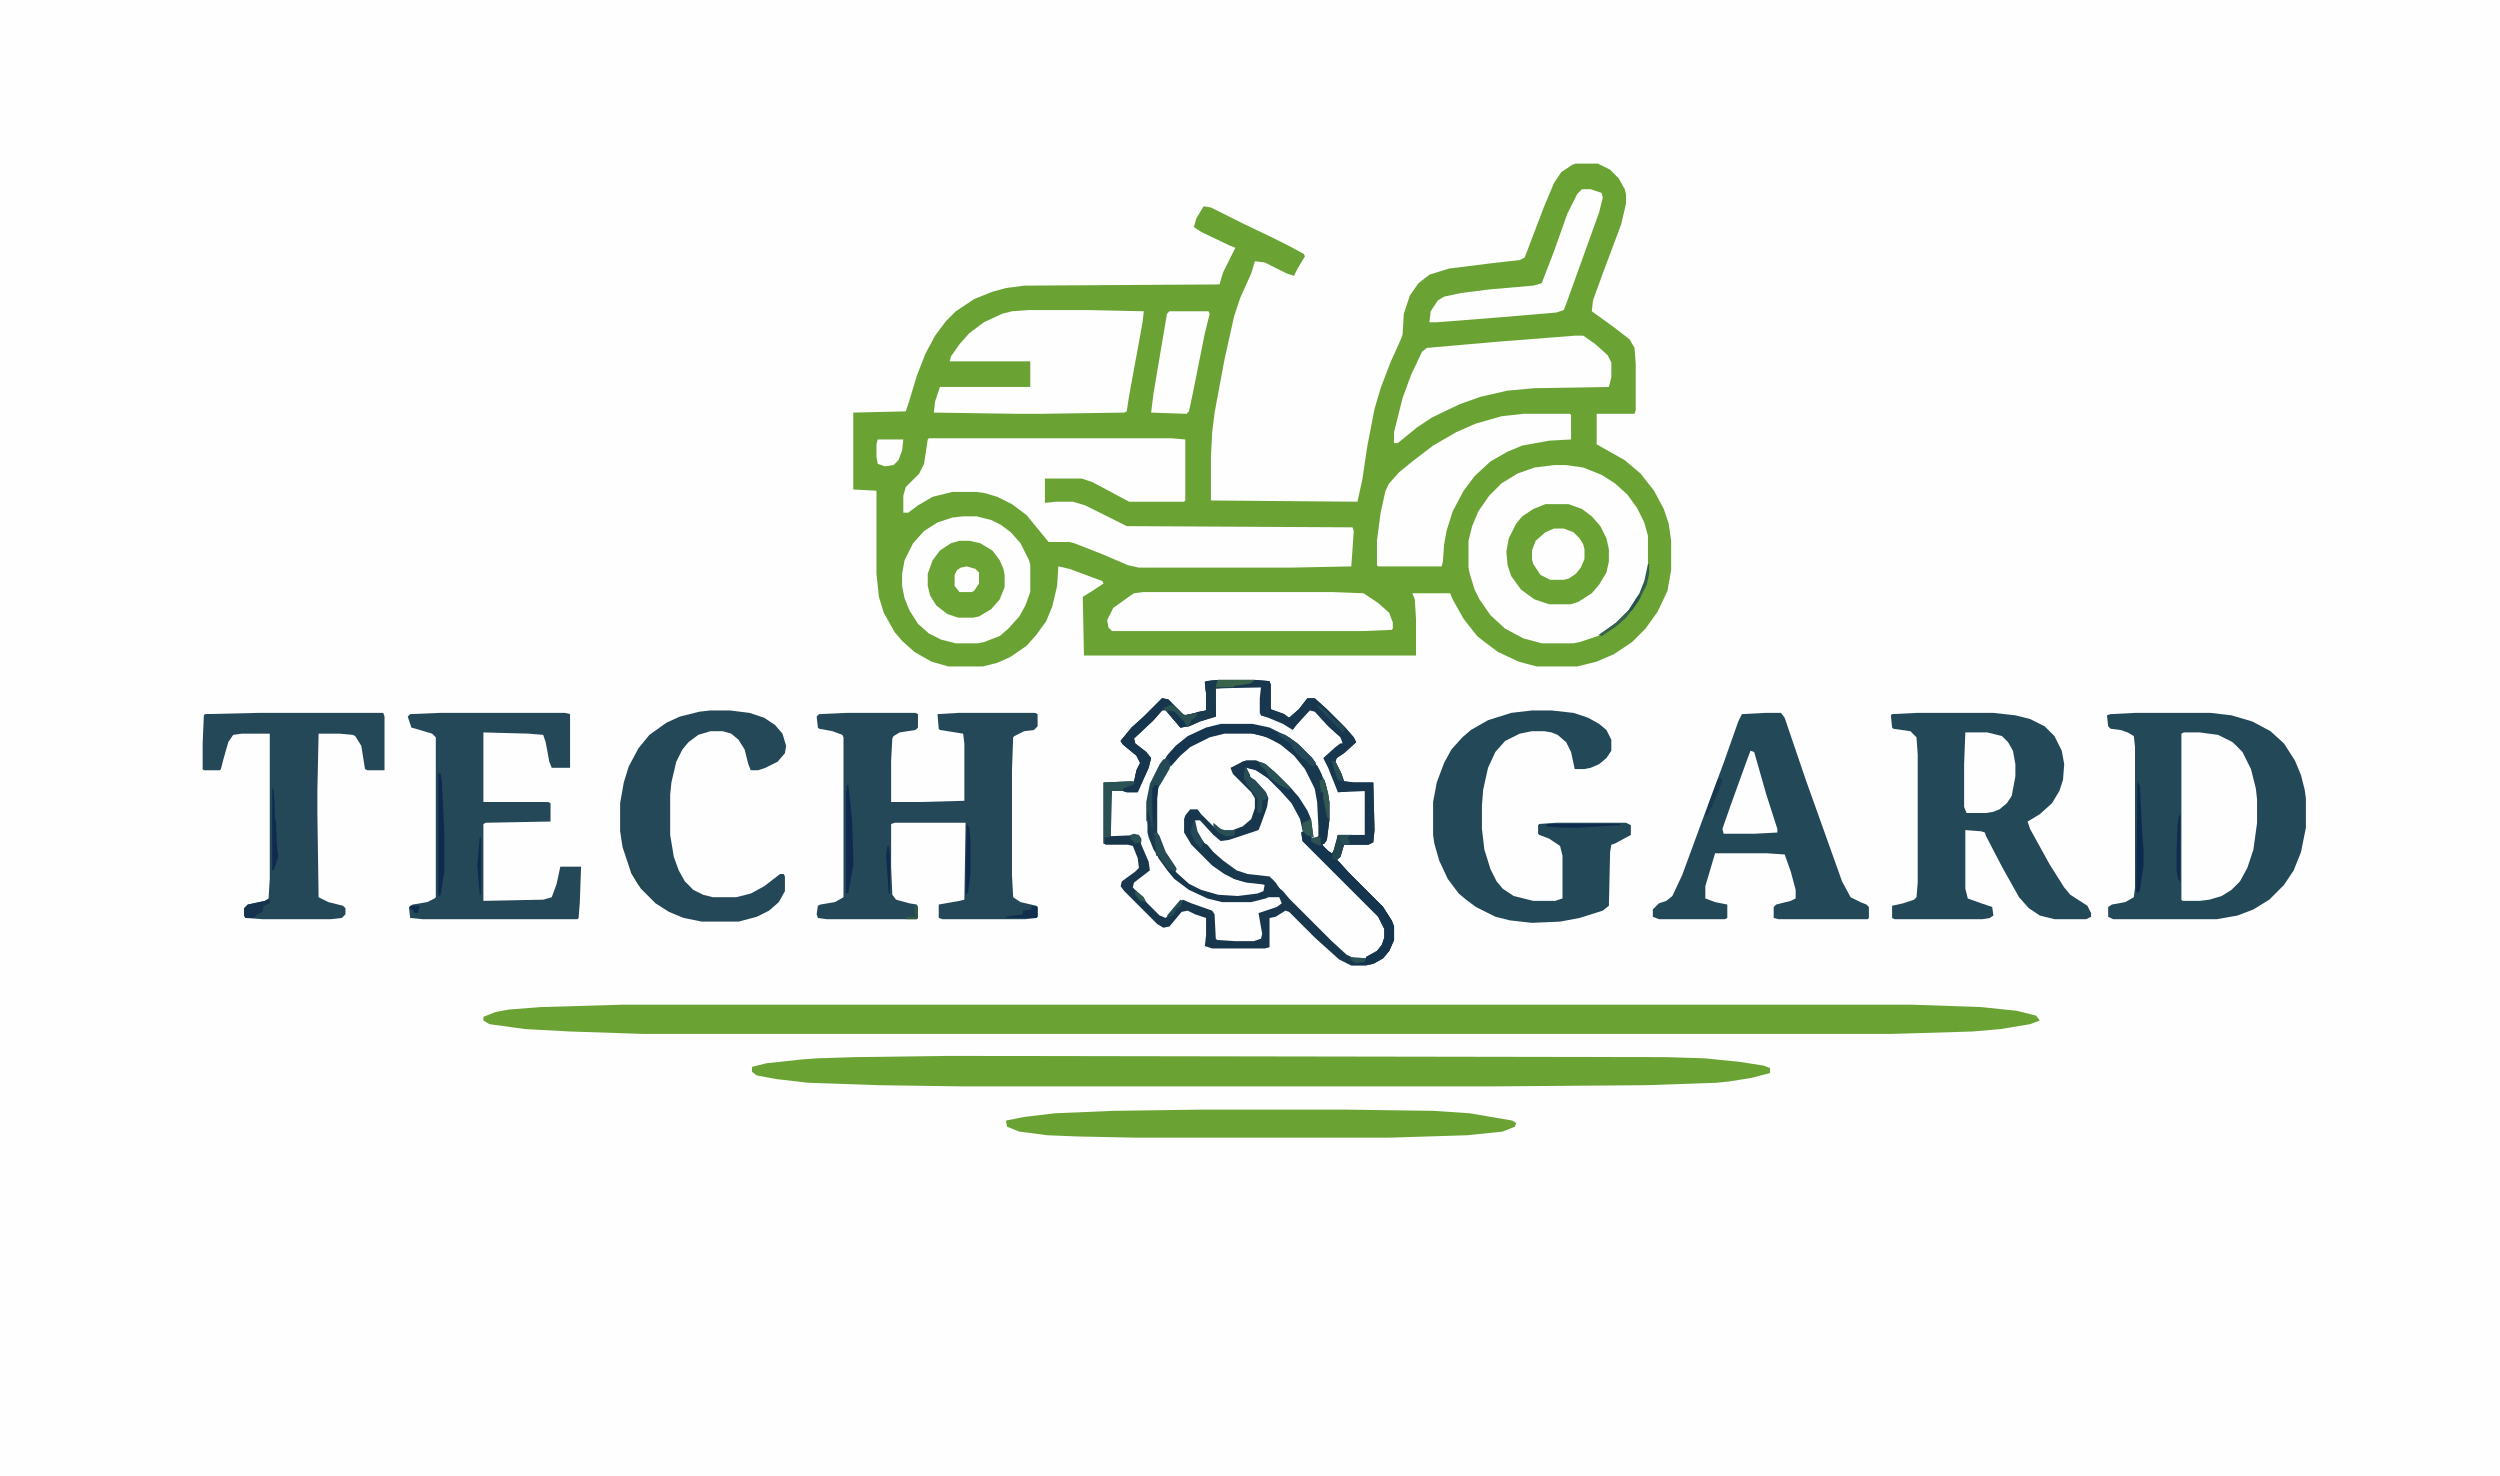 <?xml version="1.0" standalone="no"?>
<!DOCTYPE svg PUBLIC "-//W3C//DTD SVG 1.1//EN" "http://www.w3.org/Graphics/SVG/1.1/DTD/svg11.dtd">
<svg xmlns="http://www.w3.org/2000/svg" version="1.1" viewBox="0 0 2048 1209" width="2048" height="1209">
<path transform="translate(0)" d="m0 0h2048v1209h-2048z" fill="#FEFEFE"/>
<path transform="translate(1291,134)" d="m0 0h18l10 5 7 7 5 9 1 4v8l-4 17-15 40-8 22-1 9 18 13 13 10 4 7 1 13v38l-1 3h-31v25l23 13 13 11 11 14 8 15 4 12 2 14v24l-3 17-8 17-10 14-11 11-15 10-14 6-16 4h-33l-15-4-17-8-12-9-5-4-11-14-9-16-2-5h-31l2 5 1 16v30h-272l-1-48 8-5 9-6-1-2-27-10-9-2-1 16-4 17-5 12-8 11-8 9-13 9-11 5-12 3h-28l-14-4-14-8-10-9-6-7-9-16-4-13-2-19v-68l-19-1v-63l43-1 3-9 6-20 7-18 8-15 9-12 8-8 15-10 15-6 11-3 15-2 160-1 3-10 10-20-5-2-23-11-6-4 2-7 6-10 6 1 26 13 23 11 16 8 11 6 1 2-6 10-3 6-6-2-18-9-8-1-3 10-9 20-5 15-8 36-8 43-2 16-1 20v36l120 1 4-18 4-27 6-31 5-17 8-21 9-20 1-3 1-17 5-15 7-10 9-7 16-5 32-4 26-3 4-2 16-42 8-19 6-9 9-6z" fill="#6AA334"/>
<path transform="translate(998,557)" d="m0 0h30l12 1 1 3v20l11 4 4 3 8-7 7-9h6l10 9 15 15 7 8 2 4-10 9-6 4-1 3 5 10 2 6 8 1h16l1 39-1 10-4 2h-20l-3 10-3 2 11 12 27 27 7 11 2 5v11l-4 9-5 6-7 4-7 2h-12l-10-5-20-18-21-21-3-1-8 5-5 1v24l-4 1h-43l-6-2 1-9v-14l-9-3-6-3-5 1-10 12-5 1-5-3-27-27-3-4 1-4 11-8 3-3-1-8-4-10-4-1h-18l-2-1v-50l25-1 2-9 3-6-3-6-11-9-2-3 9-11 10-9 15-15 5 1 13 13 5-1 13-3v-14l-1-9 1-1z" fill="#18374D"/>
<path transform="translate(511,823)" d="m0 0h1054l58 2 29 3 16 4 3 4-8 3-24 4-23 2-67 2h-1022l-60-2-37-2-29-4-5-3v-3l10-4 11-2 26-2z" fill="#6AA334"/>
<path transform="translate(1749,584)" d="m0 0h62l17 2 17 5 15 8 11 10 9 14 5 12 3 12 1 7v24l-4 20-6 15-8 12-12 12-13 8-13 5-17 3h-85l-4-2v-8l3-2 11-2 7-4 1-8v-115l-1-9-5-3-6-2-8-1-2-2-1-9 3-1z" fill="#234857"/>
<path transform="translate(761,359)" d="m0 0h198l12 1v50l-1 1h-45l-30-16-9-3h-30v20l9-1h14l10 3 34 17 185 1 1 3-2 29-50 1h-124l-9-2-21-9-23-9-4-1h-17l-18-22-12-9-12-6-10-3-7-1h-20l-16 4-12 7-8 6h-4v-14l2-7 11-11 4-8 3-20z" fill="#FEFEFE"/>
<path transform="translate(776,865)" d="m0 0 589 1 32 1 29 3 19 3 5 2v4l-15 4-19 3-10 1-58 2-129 1h-429l-70-1-58-2-26-3-16-3-4-3v-4l12-3 28-3 13-1 31-1z" fill="#6AA334"/>
<path transform="translate(1273,381)" d="m0 0h10l14 2 15 6 11 7 10 9 8 11 6 12 3 11v28l-4 15-6 11-8 10-9 9-14 9-15 5-5 1h-26l-15-4-15-8-12-11-9-13-4-8-4-13-1-5v-22l3-12 5-12 9-13 10-10 13-8 14-5z" fill="#FEFEFE"/>
<path transform="translate(1570,584)" d="m0 0h63l18 2 12 3 12 6 8 8 6 12 2 11-1 13-3 9-6 10-10 9-10 6 2 6 16 29 12 19 5 6 14 9 3 6v3l-4 2h-26l-12-3-9-6-8-9-14-25-13-25-1-3-3-1-13-1v48l2 8 11 4 9 3 1 7-3 2-6 1h-72l-2-1v-10l9-2 9-3 2-2 1-12v-105l-1-14-5-5-14-2-1-1-1-10 1-1z" fill="#234858"/>
<path transform="translate(693,584)" d="m0 0h57l2 1v11l-2 2-13 2-5 3-1 2-1 18v34h24l36-1v-47l-1-8-19-3-1-1-1-12 17-1h63l2 1v10l-3 3-8 1-8 4-1 1-1 27v86l1 18 6 4 13 3 1 1v8l-1 1-9 1h-68l-3-1v-11l17-3 4-1 1-63h-58l-3 1v35l1 23 3 4 11 3 6 1 1 2v9l-1 1h-74l-7-1-1-3 1-7 2-1 12-2 7-4v-131l-1-2-8-3-11-2-1-1-1-9 2-2z" fill="#244857"/>
<path transform="translate(1446,584)" d="m0 0h13l3 4 17 50 30 84 7 13 8 4 5 2 2 2v9l-1 1h-73l-4-1v-9l2-2 12-3 4-2v-7l-4-15-5-14-15-1h-42l-8 27v10l8 3 10 2v11l-2 1h-54l-5-2v-6l5-5 6-2 5-4 8-17 18-49 16-43 12-34 3-6z" fill="#234857"/>
<path transform="translate(1255,582)" d="m0 0h16l18 2 12 4 9 5 6 5 4 8v9l-4 6-6 5-7 3-5 1h-8l-3-14-4-8-7-6-5-2-6-1h-10l-10 2-12 6-8 9-6 13-4 18-1 13v19l2 17 5 16 5 10 5 6 9 6 16 4h18l6-2v-35l-2-8-9-6-8-3-1-1v-7l1-1 14-1h57l4 2v8l-13 7-3 1-1 6-1 44-5 4-19 6-16 3-23 1-18-2-12-3-16-8-8-6-6-5-9-12-7-15-4-14-1-7v-27l3-16 6-16 6-11 9-10 7-6 14-8 19-6z" fill="#234858"/>
<path transform="translate(360,584)" d="m0 0h103l4 1v44h-15l-2-5-3-16-2-6-12-1-37-1v57h53l2 1v15l-53 1-2 1v63l49-1 7-2 4-11 3-14h17l-1 29-1 13-1 1h-127l-10-1-1-9 3-2 12-2 6-3 1-1v-131l-3-3-17-5-3-9 2-2z" fill="#244857"/>
<path transform="translate(843,254)" d="m0 0h48l46 1-1 9-11 60-2 13-2 1-68 1h-20l-68-1 1-9 4-12h74v-21h-66l1-4 7-10 8-9 12-9 15-7 8-2z" fill="#FEFEFE"/>
<path transform="translate(211,584)" d="m0 0h103l1 3v44h-14l-2-1-3-19-5-8-2-1-11-1h-17l-1 46v20l1 68 8 4 12 3 2 2v5l-3 3-9 1h-56l-14-1-1-2v-6l3-3 14-3 3-2 1-16v-119h-23l-7 1-4 6-4 14-2 8-1 1h-13l-1-1v-21l1-23 1-1z" fill="#244857"/>
<path transform="translate(582,582)" d="m0 0h16l16 2 12 4 9 6 6 7 3 10-1 6-6 7-10 5-6 2h-6l-2-5-3-12-5-8-6-5-7-2h-10l-10 3-8 6-5 6-5 10-4 17-1 10v33l3 18 4 11 5 9 7 7 8 4 8 2h19l12-3 11-6 13-10h3l1 2v12l-5 9-8 7-10 5-15 4h-30l-15-3-12-5-11-7-12-12-8-13-7-21-2-13v-23l3-17 4-13 8-15 9-11 14-10 11-5 16-4z" fill="#244857"/>
<path transform="translate(996,563)" d="m0 0h37v23l9 2 16 8 1 1 14-16 5 2 16 17 6 5v4l-13 10-2 3 7 13 4 12v2l9-1h13l1 2v34l-1 1h-11l-11-1-2 12-3 4-8-6 1-4 2-2 2-16v-15l-3-15-8-17-11-12-8-7-16-8-10-3-6-1h-26l-15 4-15 8-12 11-8 11-7 14-3 15v16l2 13 7 17 8 11 5 6 12 9 15 7 12 3h24l12-3 2-1h9l2 5-4 3-15 5 3 17-1 4-6 2h-15l-15-1-1-1-1-20-2-3-17-6-7-3-5 5-9 10-5-2-13-13-7-8-2-2 1-4 13-10-1-7-6-14-2-8-23 1v-34l1-3h21l6-15 3-6v-4h2l-5-7-10-8 1-4 8-8 8-7 7-8 4 1 10 11 1 2 7-1 9-4 10-3h3l-1-23z" fill="#FEFEFE"/>
<path transform="translate(789,423)" d="m0 0h11l12 3 8 4 8 6 8 9 7 14 1 4v22l-4 11-5 9-9 10-7 6-13 5-5 1h-18l-12-3-10-5-9-8-7-11-4-10-2-10v-10l2-11 7-14 9-10 11-7 12-4z" fill="#FEFEFE"/>
<path transform="translate(1e3 600)" d="m0 0h23l15 4 11 6 11 9 9 11 8 16 2 11 1 20v8l-4 2-4-2-2-14-7-14-9-10-7-8-9-9-8-5-4-1h-8l-10 5 2 5 15 15 3 5v8l-3 9-7 6-11 4h-7l-5-3-11-11-3-4h-6l-4 5-1 3v11l6 10 17 17 10 7 8 4 7 2 16 2 2 1-1 5-5 2-16 2-16-1-14-4-10-5-10-9-8-9-7-12-4-12-1-6v-23l4-13 6-10 8-10 8-8 15-8 9-3z" fill="#FEFEFE"/>
<path transform="translate(984,909)" d="m0 0h118l72 1 30 2 35 6 3 2-1 3-10 4-29 3-65 2h-206l-48-1-25-1-23-3-10-4-1-5 15-3 25-3 48-2z" fill="#6AA334"/>
<path transform="translate(1248,339)" d="m0 0h38l1 1v20l-18 1-22 4-12 5-14 8-13 12-9 12-9 17-5 16-2 11-1 14-1 4h-52l-1-1v-20l3-23 4-18 3-6 8-9 11-9 17-13 19-11 16-7 21-6z" fill="#FEFEFE"/>
<path transform="translate(1290,275)" d="m0 0h7l10 7 10 9 3 6v12l-2 8-61 1-22 2-22 5-17 6-23 11-12 8-16 13h-3v-9l7-28 7-19 9-19 4-3 57-5z" fill="#FEFEFE"/>
<path transform="translate(1789,600)" d="m0 0h13l15 2 12 6 8 8 7 14 4 16 1 9v19l-3 22-5 15-6 11-7 7-8 5-10 3-8 1h-14l-1-1v-136z" fill="#FEFEFE"/>
<path transform="translate(1021,629)" d="m0 0 8 1 11 8 17 17 8 14 3 9-1 9 7 8 56 56 5 10v7l-4 9-6 5-6 3h-10l-6-3-12-11-35-35-5-6-5-4-3-5-3-2-18-2-11-4-10-8-11-10-9-12-2-5v-6h4l11 12 6 5 7-1 24-8 2-5 5-14 1-7-6-8-7-8-4-4z" fill="#FEFEFE"/>
<path transform="translate(937,485)" d="m0 0h154l26 1 12 8 9 8 3 8v5l-1 1-25 1h-204l-3-3-1-6 5-10 14-10 3-2z" fill="#FEFEFE"/>
<path transform="translate(1266,413)" d="m0 0h19l11 4 8 6 7 8 5 10 2 9v10l-2 9-6 10-6 7-11 7-6 2h-18l-12-4-11-8-8-11-3-9-1-11 2-11 6-12 5-6 9-6z" fill="#6AA334"/>
<path transform="translate(998,557)" d="m0 0h30l12 1 1 3v20l11 4 4 3 8-7 7-9h6l10 9 15 15 7 8 2 4-10 9-6 4-1 3 5 10 2 6 8 1h16l1 39-1 10-4 2h-20l-3 10-3 2 11 12 27 27 7 11 2 5v11l-4 9-5 6-7 4-3 1h-11l3-2 4-2v-2l9-5 4-5 2-6v-7l-5-10-62-62-1-7h3l4 3 1-2v3l2 1h-2v2l4 2 5 1 5 5 3 2 2-3 3-12h22v-36l-22 1-8-20-4-8 10-9 4-3h2l-2-5-10-9-11-12-4-1-11 12-3 4-8-5-12-5-6-2-1-2v-12l1-9-37 1v23l-13 4-9 4-7 1-12-14h-3l-7 8-16 15 1 4 9 7 4 5-2 8-5 11-4 9h-9l-6-2 6-4 6-2 2-10 3-6-3-6-11-9-2-3 9-11 10-9 15-15 5 1 13 13 5-1 13-3v-14l-1-9 1-1z" fill="#18374E"/>
<path transform="translate(1296,155)" d="m0 0h7l9 3 1 4-3 12-27 75-2 5-6 2-47 4-51 4h-6l1-9 6-9 5-3 14-3 24-3 35-3 7-2 10-26 11-31 8-16z" fill="#FEFEFE"/>
<path transform="translate(786,443)" d="m0 0h8l9 2 10 6 6 8 3 7 1 5v10l-4 10-7 8-10 6-5 1h-12l-9-3-9-7-5-8-2-8v-10l4-11 6-8 9-6z" fill="#6BA434"/>
<path transform="translate(958,255)" d="m0 0h32l1 2-4 16-10 50-3 14-2 2-29-1 2-16 11-65z" fill="#FEFEFE"/>
<path transform="translate(1610,600)" d="m0 0h18l12 3 5 5 4 7 2 11v10l-3 16-4 6-6 5-5 2-6 1h-16l-2-5v-35z" fill="#FEFEFE"/>
<path transform="translate(1434,615)" d="m0 0 3 1 10 35 9 28v3l-19 1h-25l-1-4 7-20 13-36z" fill="#FEFEFE"/>
<path transform="translate(1e3 593)" d="m0 0h26l14 3 16 8 8 6 11 11 6 10 5 11 3 15v15l-2 16-2 3-5 2-6-4v-2l7-1 1-1v-13l-2-21-3-10-6-11-11-13-13-9-12-5-9-2h-23l-12 3-16 8-8 7-8 9-2-4v-2l-3 1 2-4 7-8 10-8 15-7z" fill="#16354F"/>
<path transform="translate(1273,433)" d="m0 0h8l8 3 5 5 3 5 1 4v8l-3 7-4 5-6 4-4 1h-11l-8-4-6-9-1-4v-7l3-8 8-7z" fill="#FEFEFE"/>
<path transform="translate(1067,681)" d="m0 0 6 4 1-2v3l2 1h-2v2l4 2 5 1 5 5 3 2 2 5 4 2 7 8 29 29 7 11 2 5v11l-4 9-5 6-7 4-3 1h-11l3-2 4-2v-2l9-5 4-5 2-6v-7l-5-10-62-62-1-7z" fill="#15344E"/>
<path transform="translate(1021,623)" d="m0 0h8l8 3 12 11 8 8 7 8 7 11 3 7 2 15-6-2-3-4-2-9-7-13-9-10-11-11-9-6-8-2 3 6v2l4 2 9 10 2 5-5 2v7l-1 3h-3v-12l-6-8-13-13-1-4 8-5z" fill="#17364F"/>
<path transform="translate(952,572)" d="m0 0 5 1 3 3v2l-8 4-7 8-16 15 1 4 9 7 4 5-2 8-5 11-4 9h-9l-6-2 6-4 6-2 2-10 3-6-3-6-11-9-2-3 9-11 10-9z" fill="#17364E"/>
<path transform="translate(998,557)" d="m0 0h30l-4 3-13 2v1l-15 1v23l-13 4-9 4-7 1-12-14-2-2 8-3 7 8 5 1 9-3 6-1v-14l-1-9 1-1z" fill="#19394D"/>
<path transform="translate(985,690)" d="m0 0 4 2 5 6 8 7 11 8 9 3 18 2 5 5 4 6-5-1-1-1-1 2h-3v-4l-18-2-10-3-11-7-12-11-5-5z" fill="#18384E"/>
<path transform="translate(719,360)" d="m0 0h21l-1 9-3 8-4 4-7 1-6-2-1-6v-10z" fill="#FEFEFE"/>
<path transform="translate(359,633)" d="m0 0 2 1 1 6 2 42v32l-3 19-2 1z" fill="#0E2A4F"/>
<path transform="translate(926,640)" d="m0 0 4 1-2 2-8 3v2h-9l-1 36-2 2h-3v5h-1v-50z" fill="#2A5154"/>
<path transform="translate(694,643)" d="m0 0h1l3 28 1 28v10l-4 22-2 1v-81z" fill="#0E2A4F"/>
<path transform="translate(792,464)" d="m0 0 7 2 3 3v9l-4 6-2 1h-10l-4-5v-9l2-4 3-2z" fill="#FEFEFE"/>
<path transform="translate(1083,637)" d="m0 0 2 2 3 11 1 7v15l-2 16-2 3-5 2-6-4v-2l7-1 1-1v-13l-1-24v-9h2z" fill="#17364D"/>
<path transform="translate(953,622)" d="m0 0h4l2 4-1 4-7 12-2 3h-3l-1 1v29l-1 2h-2l-1-6-2 2v-16l3-15 8-16z" fill="#254A56"/>
<path transform="translate(1751,640)" d="m0 0 2 4 2 40 1 12v13l-3 20-1 2h-2z" fill="#0E2A4F"/>
<path transform="translate(946,643)" d="m0 0 3 1-1 9v30h-2l1 10v6l-2-3-4-10-1-4v-17h1l2 10-1 2h2v-31z" fill="#1A3A4D"/>
<path transform="translate(1020,628)" d="m0 0 3 1h-2l3 6v2l4 2 9 10 2 5-5 2v7l-1 3h-3v-12l-9-12-4-6z" fill="#274C56"/>
<path transform="translate(1021,623)" d="m0 0h8l10 9 1 3-2 2-9-6-9-3-1 7v3l3 4-4-2-7-7-1-4 8-5z" fill="#17364E"/>
<path transform="translate(960,577)" d="m0 0 5 4 5 5 5-1 6-1-1 3-4 3-2 5-7 1-12-14-2-2z" fill="#2B5153"/>
<path transform="translate(948,682)" d="m0 0 2 3 5 13 8 12 1 2-1 2-6-2-8-11h-2l-1-14v-4z" fill="#274C55"/>
<path transform="translate(1047,600)" d="m0 0 6 2 10 7 12 12 3 4-2 4-5-3v-2l-4-2-5-5-3-4-2-4-9-6z" fill="#244857"/>
<path transform="translate(223,646)" d="m0 0h1l1 13v10l1 4 1 22 1 6-2 7-2 5h-1z" fill="#0E2A4F"/>
<path transform="translate(219,737)" d="m0 0h2v3l-5 2-1 5-4 2-3 3h-7l-1-2v-6l3-3 14-3z" fill="#15334E"/>
<path transform="translate(1096,684)" d="m0 0h11l-3 2 2 5-5 1-3 10-3 3-4-2 1-5z" fill="#23454E"/>
<path transform="translate(1065,620)" d="m0 0 6 4 1 2 4 2 3-1 4 8v4h-2l1 9-2 3-3-10-6-11-6-7z" fill="#18384D"/>
<path transform="translate(792,675)" d="m0 0 2 3 1 10v28l-2 15-2 2z" fill="#0E2A4F"/>
<path transform="translate(998,557)" d="m0 0h30l-4 3-13 2v1h-15l1-5z" fill="#39644B"/>
<path transform="translate(1030,624)" d="m0 0 5 1 9 7 13 13-1 2-8-4-8-6-3-6-5-4v-2z" fill="#2A5154"/>
<path transform="translate(1350,462)" d="m0 0h1v8l-2 9-7 14-10 13-8 7-12 8-2-1 14-10 10-10 9-14 4-10z" fill="#335C50"/>
<path transform="translate(845,742)" d="m0 0 5 1v8l-1 1h-25v-1l14-2v-3l7-1z" fill="#112E4E"/>
<path transform="translate(1785,668)" d="m0 0h1v55l-2-4-1-6v-14l1-24z" fill="#0E2A4F"/>
<path transform="translate(1083,637)" d="m0 0 2 2 3 11 1 7v15l-2-3-3-15v-5h-2l-1-10h2z" fill="#305851"/>
<path transform="translate(1267,675)" d="m0 0h60v1l-35 2h-13l-12-1z" fill="#0E2A4F"/>
<path transform="translate(978,672)" d="m0 0h1l2 9 5 9-2 5-5-5-4-8z" fill="#244857"/>
<path transform="translate(1409,637)" d="m0 0 2 2-3 9-9 20h-2l3-10 7-19z" fill="#19394E"/>
<path transform="translate(1073,671)" d="m0 0h1l2 15-6-2-3-4v-6l5-2z" fill="#325953"/>
<path transform="translate(393,686)" d="m0 0h1v47h-1l-2-24z" fill="#0E2A4F"/>
<path transform="translate(957,582)" d="m0 0 5 1 8 8 2 4-5 1-10-12z" fill="#15344E"/>
<path transform="translate(946,643)" d="m0 0 3 1-2 17-1 12h-1l-1-15v-12z" fill="#13304F"/>
<path transform="translate(1079,577)" d="m0 0 8 6 9 9 5 3 1 3-2 2-21-21z" fill="#224656"/>
<path transform="translate(994,674)" d="m0 0 6 5 3 1h9l-1 5h-7l-6-3-4-5z" fill="#294F55"/>
<path transform="translate(1091,623)" d="m0 0 3 1 5 10 1 6-4-1-3-8z" fill="#294F55"/>
<path transform="translate(727,693)" d="m0 0h1l1 7v32h-1l-2-31z" fill="#0E2A4F"/>
<path transform="translate(1332,502)" d="m0 0h2l-2 4-8 7-12 8-2-1 14-10z" fill="#38624D"/>
<path transform="translate(1096,684)" d="m0 0h11l-3 2 2 5-6 1-2-4v-3z" fill="#284E55"/>
<path transform="translate(929,683)" d="m0 0 4 1 2 3v3l-5 1-4-4v-3z" fill="#2A5053"/>
<path transform="translate(967,737)" d="m0 0 2 1-2 5-3 1-2 5-4 2-2-1z" fill="#264B53"/>
<path transform="translate(1106,784)" d="m0 0 13 1-1 3-7 1-4-2z" fill="#2B5254"/>
<path transform="translate(1076,686)" d="m0 0h6v7l-5-2-3-2v-2z" fill="#2C5352"/>
<path transform="translate(749,742)" d="m0 0 3 1v9l-1 1h-9l1-2h7z" fill="#325946"/>
<path transform="translate(517,711)" d="m0 0 3 4 7 11 1 4-5-5-6-10z" fill="#23474B"/>
<path transform="translate(930,729)" d="m0 0 7 6 2 4-5-1-4-5z" fill="#2E5652"/>
<path transform="translate(336,742)" d="m0 0h8l-2 6h-2l-2-3h-2z" fill="#0E2A4F"/>
<path transform="translate(1343,487)" d="m0 0 1 2-7 11-4 2 7-11z" fill="#2A5052"/>
</svg>
